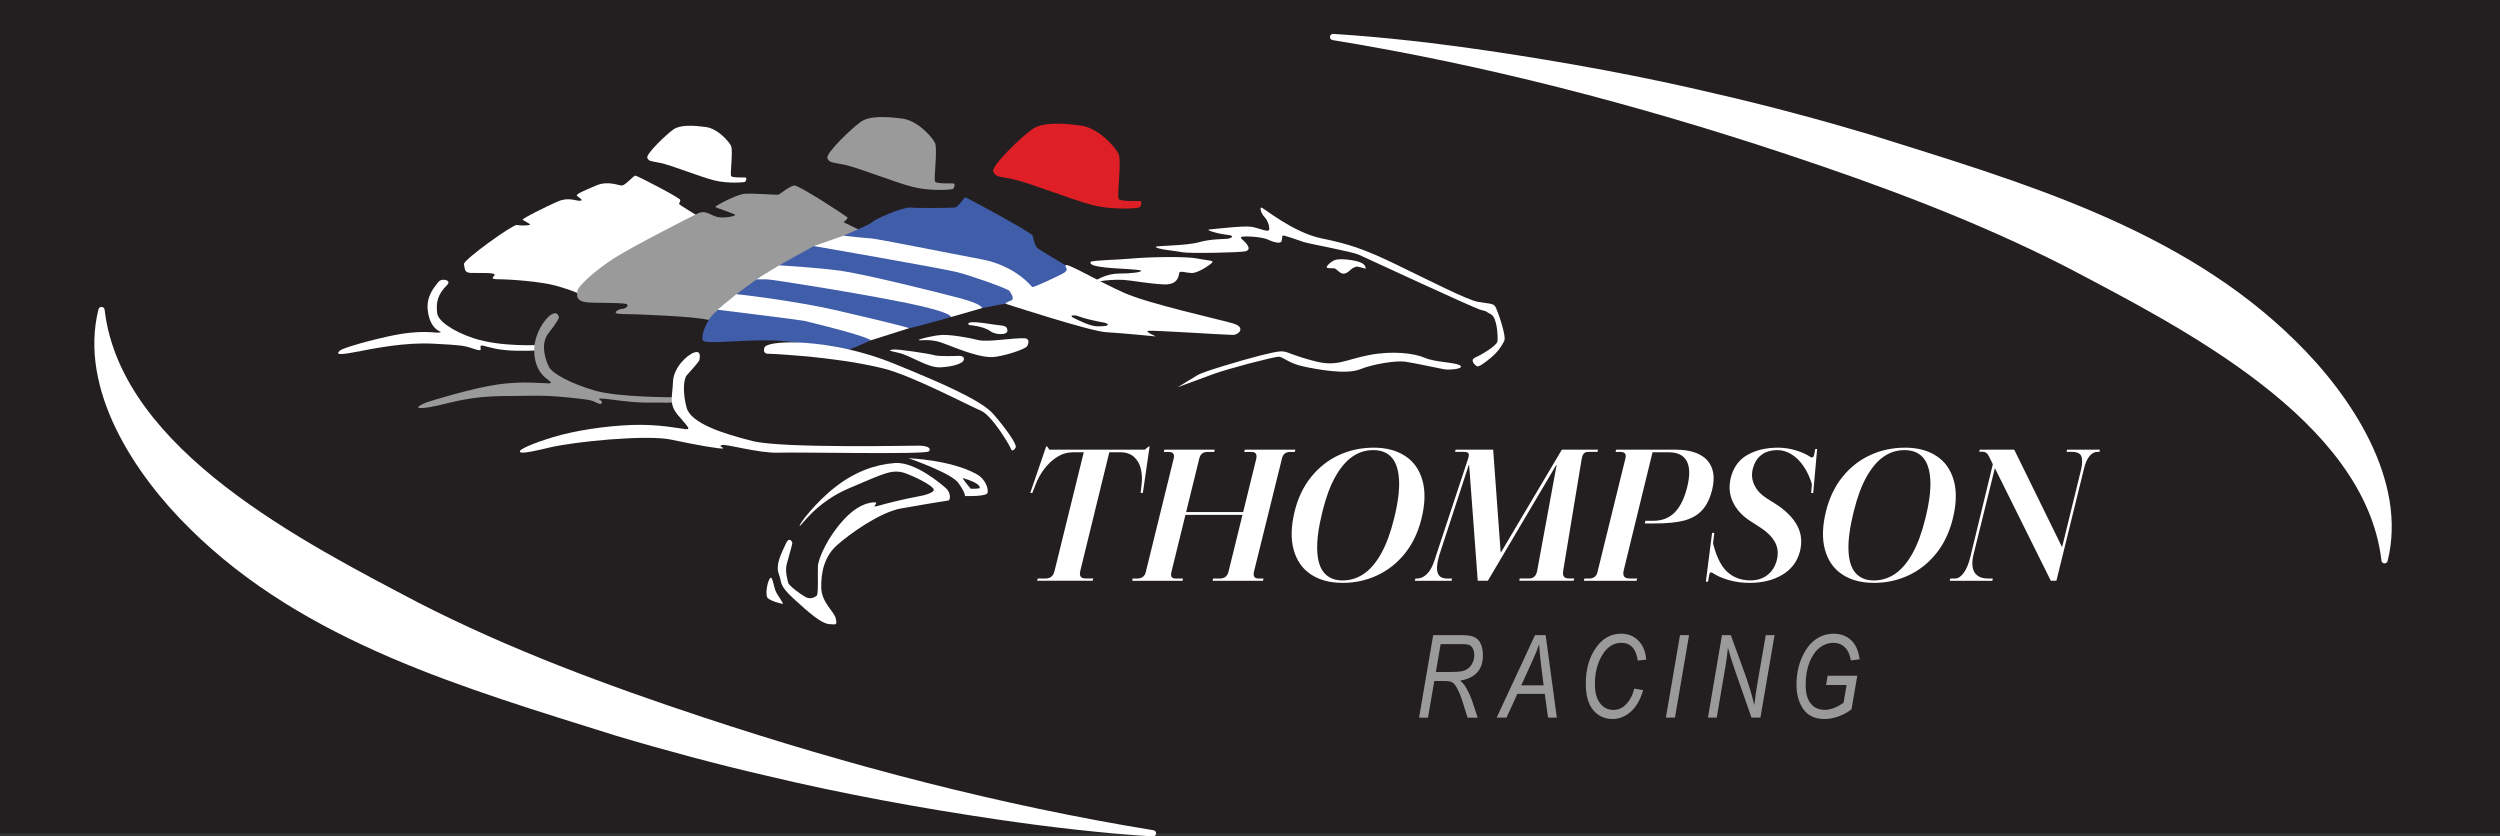 <svg xmlns="http://www.w3.org/2000/svg" id="Layer_1" data-name="Layer 1" viewBox="0 0 520.64 174.2"><rect x="0" y="0" width="520.64" height="174.2" fill="#333333" stroke="none"/><defs><style>      .cls-1 {        fill: #9a9a9a;      }      .cls-2 {        fill: #231f20;      }      .cls-3 {        fill: #405daa;      }      .cls-4 {        fill: #fff;      }      .cls-5 {        fill: #de1f26;      }    </style></defs><rect class="cls-2" width="520.64" height="173.55"></rect><path class="cls-4" d="M112.06,71.84s-7.85.47-13.54-1.44c-4.42-1.49-7.29-3.63-7.47-5.15-.27-2.22.04-3.91,2.11-5.95.95-.94-1.16-1.49-1.86-.58s-2.53,2.84-2.23,5.78c.5,4.8,3.55,4.54,2.52,4.75s-3.58-.8-11.02.87c-5.44,1.22-9.45,2.52-9.78,2.89s-1.49,1.21,3.06.33,10.49-2.05,16.27-1.77,6.52.44,7.72.81,2.31.83,2.27.33-.25-.91.62-.7,3,.97,6.77,1.03,4.58-.12,4.58-.12v-1.07Z"></path><path class="cls-4" d="M145.47,45.08s-3.88-2.35-4-2.56.21-.45.21-.87-9-5.08-9.37-5.08-2.06,2.02-2.77,2.06-2.89-1.07-5.37,0-4.43,1.82-3.99,2.19,1.51.95.6.99-2.39-.83-4.67.17-7.51,3.59-7.27,3.8,1.94.95,1.44,1.07-1.86.17-2.64,0-11.23,7.31-11.02,8.17,0,1.78,1.44,1.82,5.08-.12,4.95.37-1.28.95.91.95,8.67.45,11.93,1.36,4.79,1.67,4.79,1.67l24.81-16.12Z"></path><path class="cls-1" d="M179.16,47.97l-3.48-1.69s.88-.74.84-.95-10.07-6.73-11.06-6.69-3.01,1.82-3.39,1.9-5.45-.33-7.1-.17-6.07,2.52-5.99,2.72,4.17,1.44,4.13,1.69-2.69.83-4.13.29-2.23-1.32-3.67-.62-13.09,6.61-17.17,9.17-7.8,5.99-7.89,6.94-.54,2.36,2.77,2.46,7.31.02,7.6.39-.41.91-1.07.91-2.56,1.07-.12,1.07,15.32.5,17.88,1.2,31.87-18.62,31.87-18.62Z"></path><path class="cls-1" d="M140.31,82.73s-11.56.04-16.47-1.4-8.88-3.51-9.58-5.04c-1.11-2.41-1.49-5.04,0-6.94s2.27-3.2,2.15-3.31-.25-1.35-1.61-.53-3.6,4.12-3.55,7.57c.04,3.12,1.4,4.85,2.35,5.6s1.65,1.16.66,1.16-5.45-.5-10.53.21-14.04,3.42-15.03,3.8-1.94.99-1.53,1.07,1.28.17,4.17-.5,6.89-1.9,13.58-1.94,8.17-.21,12.92.25,5.28.62,5.9.91,1.57.82,1.61.2-1.49-.87.04-.82,5.37.78,8.88.82,6.65,0,6.65,0l-.62-1.11Z"></path><path class="cls-3" d="M181.3,70.89s-4.95,2.31-5.63,2.2-8.77-2.04-14.99-2.2-13.82.88-14.31,0,.83-4.04,1.93-5.21l1.98-1.89s11.84.97,15.58,1.89,12.94,1.85,14.15,2.76,1.29,2.45,1.29,2.45Z"></path><path class="cls-4" d="M153.37,61.25l-3.96,3.25s17.39,2.14,18.11,2.32c14.28,3.48,13.79,4.07,13.79,4.07l8.01-2.54s-.83-1.7-1.38-1.81-27.63-5.17-28.62-5.28-5.94,0-5.94,0Z"></path><path class="cls-3" d="M158.02,57.85l-4.65,3.4s11.94,1.32,20.97,3.41,14.86,3.56,14.97,3.68,8.7-2.3,8.7-2.3c0,0,.77-.39,0-.83s-18.55-4.25-21.58-4.91-18.94-2.61-18.94-2.61"></path><path class="cls-4" d="M204.55,64.16l-6.54,1.88s.83-.88-9.08-2.92-28.18-4.95-29.28-4.95h-2.15l4.78-2.92,1.89-.54s24.99,3.14,28.29,4.35,12.66,3.8,12.66,3.8l-.56,1.31Z"></path><path class="cls-4" d="M21.8,64.63c3.51,29.19,41.78,48.47,65.35,60.89,18.94,9.71,39.12,17.18,59.31,23.87,30.55,10.11,61.96,18.33,93.74,23.51.36.05.62.38.56.74-.05.33-.35.57-.68.55-10.82-.68-21.58-1.95-32.3-3.52-16.08-2.38-32.13-5.3-47.96-9.08-10.11-2.31-21.6-5.4-31.53-8.37-31.28-9.84-64.78-19.36-88.74-43.11-11.46-11.24-23.25-29-19.03-45.74.11-.34.47-.53.82-.42.31.1.46.38.46.67h0Z"></path><path class="cls-4" d="M495.94,116.62c-3.51-29.19-41.78-48.47-65.35-60.89-18.94-9.71-39.12-17.18-59.31-23.87-30.55-10.11-61.96-18.33-93.74-23.51-.36-.05-.62-.38-.56-.74.05-.33.35-.57.68-.55,10.82.68,21.58,1.95,32.3,3.52,16.08,2.38,32.13,5.3,47.96,9.08,10.11,2.31,21.6,5.4,31.53,8.37,31.28,9.84,64.78,19.36,88.74,43.11,11.46,11.24,23.25,29,19.03,45.74-.11.34-.47.53-.82.42-.31-.1-.46-.38-.46-.67h0Z"></path><path class="cls-4" d="M227.14,54.55c.16-.35,5.83-.44,8.7-.72s10.95-.5,13.43,0,3.85.33,2.97,1.05-2.97,2.04-4.13,1.98-2.42-.55-2.53,0-.22,2.48-3.14,2.37-6.77-.83-8.42-.94-4.07.11-4.46.22-1.93.17-1.38-.11,2.37-1.43,4.9-1.43,4.68-.29,4.57-.59-5.94-.46-7.54-.68-3.3-.43-2.97-1.16Z"></path><path class="cls-4" d="M240.7,51.41c-.12-.26,6.32-.21,8.92-.95s5.57-.66,6.11-.74,1.73-.62-.21-.83-4.71-1.03-3.59-1.11,7.1-.83,8.75-.54,3.51,1.24,3.63.58-.29-1.9-.99-2.64-1.07-2.06-.58-1.94,6.61,5.2,12.47,6.4,8.96,2.27,15.48,5.41,14.78,7.39,17.05,7.8,3.18.29,3.63.95,2.39,6.15,1.9,7.18-1.32,2.31-2.77,3.51-2.56,1.98-2.93,1.78-1.57-1.28-.33-1.82,4.5-2.44,4.62-3.39-.08-4.91-1.32-5.57-.78-.66-2.02-.91-23.94-10.82-25.51-11.52-10.32-2.27-11.44-2.64-4.21-1.49-4.42-1.36-.08.83-.29,1.24-1.32.29-2.72-.37-4.83-.78-5.49-.62.21.58.83,1.32.87,1.4-.04,1.69-11.89.5-13.21.21-5.3-.59-5.53-1.11Z"></path><path class="cls-4" d="M282.56,55.5s1.65.37,1.78.45.21-.87-1.16-1.36-4.25-.83-5.24-.41-1.98,1.49-1.53,1.61,1.36.01,1.69.17.99,1.07,1.73,1.03,1.36-.74,1.65-.99,1.07-.5,1.07-.5Z"></path><path class="cls-4" d="M304.23,76.3c-.22-.83-5.2-.78-7.47-1.77s-6.81-1.53-11.68-.58-6.65,2.44-11.06,1.32-5.7-1.9-6.44-2.02-1.2-.21-5.28.83-11.72,3.34-12.84,4-4.21,2.56-4.21,2.56c0,0,4.18-1.53,7.27-2.68s12.92-3.72,13.82-3.67,2.02,1.35,5.04,2.01,9,1.75,11.85.61,7.51-1.84,9.33-1.6,7.35,1.46,8.22,1.6,3.63,0,3.47-.61Z"></path><path class="cls-4" d="M201.79,67.69s3.03.19,4.51,1.32c.94.71,3.55.88,3.5-.19-.06-1.14-.94-.94-2.89-1.24s-6.03-.96-5.12.11Z"></path><path class="cls-4" d="M213.44,70.45c-2.43-.14-7.73.88-9.74.36s-5.89-1.16-7.6-1.05-4.79.85-4.76,1.05,2.2-.3,4.51.47,7.45,3.13,10.7,3.09c1.97-.03,6.94-1.57,7.35-2.28s.47-1.58-.47-1.64Z"></path><path class="cls-4" d="M199.7,74.11s-4.05.19-5.12-.14-7.82-1.32-8.56-1.18-1.51.13,1.07.68,6.06,3.17,8.78,3.03,4.52-.81,4.79-1.43c.44-1.02-.96-.96-.96-.96Z"></path><path class="cls-4" d="M203.36,98.73c-5.45-3-14.15-3.3-14.15-3.3,0,0,8.92,3.08,10.38,5.15,1.46,2.06,1.38,2.72,1.38,2.72,0,0,4.54.17,4.71-.69.17-.85-.42-2.84-2.31-3.88ZM202.15,101.78s-1.93-2.31-1.6-2.2c.33.11,3.5.94,3.5,2.01,0,.25-1.9.19-1.9.19Z"></path><path class="cls-4" d="M160.56,120.32c-.6.04-1.25,3.21-.77,4.1.36.66,2.81,1.29,3.19,1.33s-1.09-1.75-1.47-2.71-.6-2.74-.95-2.71Z"></path><path class="cls-4" d="M163.77,112.99c-1.04,2.24-2.32,4.6-1.58,6.54s-.08,2.23,3.14,5.2,5.78,5.12,7.31,5.24,1.73.25,1.4-1.2-2.93-3.26-3.01-6.36.62-6.47,3.21-8.81,8.97-6.91,13.38-7.71,9.3-1.57,9.85-1.65.5-1.65-.36-2.46-6.52-5.68-10.76-5.35-8.34,1.84-12.41,5.01-7.54,7.71-7.4,8.06,3.22-4.87,10.4-7.87,8.89-4.13,11.89-2.97,5.56,2.72,5.64,3.3-1.62,1.18-3.58,1.49-7.18,1.62-7.82,1.84-.99.19-.99.19c0,0,.52-.77.36-.83s-3-.36-6.5,3.33-5.56,8.31-5.61,10.02.14,5.75-.25,6.06-1.29.83-2.31.28-3.5-2.37-3.63-3-.69-2.31-.3-3.85,1.18-4.07,1.16-4.43-.69-1.2-1.22-.07Z"></path><path class="cls-4" d="M193.43,94.01c.36-.36.44-1.11-1.93-1.2-.88-.03-28.4.61-34.68-.94s-12.94-3.74-13.82-6.94-.62-6.04,0-6.74,2.6-2.89,2.64-3.18.54-2.11-1.03-1.61-4.38,3.22-4.46,6.15-.95,4.54,1.03,6.89,2.85,3.06,1.57,2.93-5.53-1.07-11.11-.87-11.89,1.16-16.39,2.52-6.89,2.52-6.98,2.93.54.62,5.94-.7,20.6-2.77,25.6-1.69,10.44,2.02,10.73,1.82-1.03-.41-.21-.7,7.72,1.74,11.77,1.59,30.61.43,31.31-.27Z"></path><path class="cls-3" d="M221.91,55.25s-5.2-3.08-5.78-3.5-.91-2.04-1.07-2.67-13.76-7.98-14.04-7.98-1.38,2.06-2.26,2.13-7.54.15-9.19,0-7.71,2.6-7.87,2.99-6.03,2.86-6.03,2.86c0,0,31.05,4.93,33.82,6.57s5.29,4.66,5.29,4.66c0,0,6.72-2.97,7.13-3.19s.69-.94.63-1.16-.63-.72-.63-.72Z"></path><path class="cls-3" d="M209.36,63.23l-4.82.94s.17-.77-4.51-2.04-20.26-5.09-24.94-5.74-12.83-1.14-12.83-1.14l7.24-4.02s10.43,1.43,13.57,1.71,20.81,3.8,22.18,4.46,4.71,2.64,4.98,3.19c.49.98,2.17.83,1.62,1.32s-2.5,1.32-2.5,1.32Z"></path><path class="cls-4" d="M256.81,67.36c-2.75-.83-17.4-4.02-22.73-6.39-5.34-2.37-11.94-6.33-12.17-5.72-.16.43.94.95-.61,1.74-1.54.79-6.11,2.95-6.33,2.78-.22-.17-3.47-4.44-10.57-5.77-7.1-1.33-21.85-4.31-23.06-4.36-1.21-.05-5.67-.55-5.67-.55l-6.17,2.15s26.92,4.68,29.89,5.45,10.51,3.41,10.84,3.91c.33.5,1.16,1.71.33,1.98-.83.28-1.21.66-1.21.66,0,0,17.78,5.78,20.97,5.94,3.19.17,10.21.88,10.36.88s-2.38-.99-1.55-1.16c.83-.17,16.51.87,17.67.85,1.16-.02,2.75-1.56,0-2.39ZM228.52,67.96c-1.49,0-3.91-1.27-4.95-1.76-1.05-.5.11-.72,1.05-.33.94.39,3.25.94,4.84,1.23,0,0,.94.09,1.21.42.28.33-.66.44-2.15.44Z"></path><path class="cls-4" d="M159.17,72.48c.17-.87,2.95-1.26,6.72-1.16s11.61.87,20.41,4.46,17.92,7.43,20.52,10.4,5,6.36,4.71,6.98-.83.91-.99.33-3.96-7.02-6.28-7.97-14.33-7.31-20.31-8.79-12.37-2.12-14.59-2.37-8.53-.72-9.15-.68c-1.43.08-1.08-.97-1.03-1.2Z"></path><path class="cls-5" d="M237.57,41.9c-.12-.11-4.29.17-4.62-.5s.66-7.98,0-9.36-4.13-5.39-7.87-5.89-7.93-.77-10.13.77-8.7,7.76-8.09,8.86.83.88,4.07,1.54,12.28,4.29,16.62,5.39,9.3.67,9.69.5.58-1.09.33-1.33Z"></path><path class="cls-1" d="M198.69,38.23c-.1-.1-3.69.14-3.97-.43s.57-6.85,0-8.03-3.54-4.63-6.76-5.06-6.8-.66-8.69.66-7.47,6.66-6.95,7.61.71.76,3.5,1.32,10.54,3.69,14.27,4.63,7.99.58,8.32.43.5-.94.28-1.14Z"></path><path class="cls-4" d="M155.34,36.98c-.08-.08-2.87.11-3.09-.33s.44-5.34,0-6.26-2.76-3.61-5.26-3.94-5.3-.52-6.77.52-5.82,5.19-5.41,5.93.55.59,2.72,1.03,8.21,2.87,11.11,3.61,6.22.45,6.48.34.39-.73.22-.89Z"></path><g><path class="cls-4" d="M215.99,120.95l.12-.47h1.6c.49,0,.9-.12,1.21-.35.31-.23.55-.65.7-1.25l6.08-24.69h-2.22c-1.2,0-2.31.33-3.35.99-1.04.66-1.94,1.52-2.71,2.55-.77,1.04-1.37,2.15-1.81,3.32l-.62,1.6h-.43l3.31-9.67h.2l.47.66h19.89l.78-.66h.2l-1.4,9.67h-.47l.19-1.64c.16-1.2.11-2.31-.14-3.35-.25-1.04-.73-1.88-1.44-2.52-.72-.64-1.68-.96-2.91-.96h-2.22l-6.04,24.69c-.13.52-.11.92.06,1.19.17.27.53.41,1.07.41h1.56l-.12.47h-11.54Z"></path><path class="cls-4" d="M235.8,120.95l.08-.47h1.05c.42,0,.78-.12,1.09-.35.31-.23.52-.6.62-1.09l5.77-23.48c.13-.47.11-.83-.06-1.07-.17-.25-.49-.37-.96-.37h-1.02l.12-.47h10.49l-.12.47h-1.44c-.44,0-.81.12-1.09.35-.29.23-.48.59-.59,1.09l-5.77,23.49c-.13.49-.12.86.02,1.09.14.23.45.35.92.35h1.44l-.08.47h-10.49ZM260.84,107.23h-16.46l.16-.59h16.46l-.16.59ZM252.54,120.95l.08-.47h1.48c.44,0,.81-.12,1.11-.35.3-.23.51-.6.64-1.09l5.77-23.48c.1-.47.08-.83-.08-1.07-.16-.25-.47-.37-.94-.37h-1.48l.12-.47h10.53l-.12.47h-1.01c-.44,0-.81.12-1.09.35-.29.23-.48.6-.59,1.09l-5.81,23.48c-.1.47-.08.83.06,1.07.14.25.45.37.92.37h1.01l-.12.47h-10.49Z"></path><path class="cls-4" d="M279.56,121.38c-2.6,0-4.78-.58-6.55-1.75-1.77-1.17-2.96-2.87-3.59-5.11s-.56-4.9.19-8c.7-2.83,1.86-5.25,3.47-7.23,1.61-1.99,3.54-3.5,5.77-4.52,2.24-1.03,4.65-1.54,7.25-1.54s4.75.57,6.51,1.72c1.77,1.14,2.97,2.83,3.61,5.05.64,2.22.58,4.88-.18,7.98-.7,2.86-1.86,5.29-3.47,7.29-1.61,2-3.54,3.52-5.77,4.56s-4.65,1.56-7.25,1.56ZM279.6,120.88c1.59,0,3.05-.45,4.39-1.35,1.34-.9,2.55-2.31,3.63-4.23,1.08-1.92,1.98-4.37,2.71-7.33.81-3.25,1.15-5.93,1.03-8.03-.12-2.11-.63-3.67-1.54-4.68-.91-1.01-2.18-1.52-3.82-1.52s-3,.44-4.31,1.33c-1.31.88-2.51,2.28-3.59,4.19-1.08,1.91-1.98,4.36-2.71,7.35-.81,3.25-1.16,5.93-1.07,8.05.09,2.12.59,3.69,1.5,4.7.91,1.01,2.17,1.52,3.78,1.52Z"></path><path class="cls-4" d="M294.65,120.95l.12-.47h.39c.7,0,1.38-.32,2.03-.96.65-.64,1.18-1.63,1.6-2.98l6.9-20.87c.21-.6.25-1.01.14-1.23-.12-.22-.42-.33-.92-.33h-1.87l.08-.47h7.84l1.56,21.37h.08l12.67-21.37h7.53l-.12.47h-1.95c-.36,0-.65.1-.86.31s-.36.58-.47,1.13l-3.86,23.36c-.08.52-.03.91.16,1.17.18.26.53.39,1.05.39h1.09l-.12.47h-11.31l.08-.47h1.95c.47,0,.84-.13,1.11-.39.27-.26.46-.65.57-1.17l4.06-22.07h-.08l-14.24,24.1h-2.11l-1.79-24.1h-.08l-6.12,18.72c-.49,1.64-.62,2.87-.37,3.69.25.82.9,1.23,1.97,1.23h1.05l-.12.47h-7.64Z"></path><path class="cls-4" d="M348.98,93.65c1.98,0,3.61.33,4.89.97,1.29.65,2.16,1.59,2.63,2.83.47,1.23.49,2.72.08,4.46-.44,1.85-1.13,3.28-2.07,4.31-.94,1.03-2.18,1.75-3.72,2.17s-3.58.62-6.1.62h-2.15l.12-.55h1.64c1.82,0,3.3-.57,4.45-1.72,1.14-1.14,2.01-2.9,2.61-5.26.6-2.39.57-4.21-.08-5.44-.65-1.23-1.91-1.85-3.78-1.85h-3.35l-5.97,24.45c-.16.6-.15,1.05.02,1.37.17.31.59.47,1.27.47h1.48l-.12.47h-10.96l.08-.47h1.05c.44,0,.81-.12,1.11-.35.3-.23.5-.6.6-1.09l5.77-23.48c.13-.47.12-.83-.04-1.07-.16-.25-.47-.37-.94-.37h-1.05l.12-.47h12.4Z"></path><path class="cls-4" d="M355.26,121.11l1.29-10.14h.47l-.86,6.9.43-5.38c.68,3.02,1.66,5.17,2.96,6.45s2.96,1.93,4.99,1.93c1.4,0,2.59-.38,3.55-1.13s1.61-1.79,1.95-3.12c.34-1.4.2-2.65-.41-3.74-.61-1.09-1.59-2.08-2.94-2.96l-2.3-1.48c-1.67-1.12-2.85-2.44-3.55-3.98s-.83-3.2-.39-4.99c.55-2.16,1.7-3.74,3.47-4.74s3.89-1.5,6.36-1.5c1.22,0,2.44.18,3.67.55,1.22.36,2.24.82,3.04,1.36.21.13.39.15.55.06.16-.09.25-.27.27-.53l.23-1.17h.39l-.82,9.17h-.43l.58-6.94-.31,5.46c-.47-1.64-1.09-3.02-1.87-4.13-.78-1.12-1.64-1.95-2.57-2.5-.94-.55-1.87-.82-2.81-.82-1.38,0-2.5.33-3.37.99-.87.66-1.48,1.64-1.81,2.94-.29,1.17-.17,2.29.35,3.37.52,1.08,1.38,2,2.57,2.75l2.34,1.48c1.92,1.33,3.28,2.78,4.08,4.35s.96,3.31.49,5.21c-.55,2.11-1.76,3.72-3.65,4.86s-4.18,1.7-6.88,1.7c-1.48,0-2.91-.19-4.27-.58-1.37-.39-2.49-.88-3.37-1.48-.18-.13-.34-.16-.47-.1-.13.07-.22.25-.27.57l-.23,1.33h-.43Z"></path><path class="cls-4" d="M390.21,121.38c-2.6,0-4.78-.58-6.55-1.75-1.77-1.17-2.96-2.87-3.59-5.11s-.56-4.9.19-8c.7-2.83,1.86-5.25,3.47-7.23,1.61-1.99,3.54-3.5,5.77-4.52,2.24-1.03,4.65-1.54,7.25-1.54s4.75.57,6.51,1.72c1.77,1.14,2.97,2.83,3.61,5.05.64,2.22.58,4.88-.18,7.98-.7,2.86-1.86,5.29-3.47,7.29-1.61,2-3.54,3.52-5.77,4.56s-4.65,1.56-7.25,1.56ZM390.24,120.88c1.59,0,3.05-.45,4.39-1.35,1.34-.9,2.55-2.31,3.63-4.23,1.08-1.92,1.98-4.37,2.71-7.33.81-3.25,1.15-5.93,1.03-8.03-.12-2.11-.63-3.67-1.54-4.68-.91-1.01-2.18-1.52-3.82-1.52s-3,.44-4.31,1.33c-1.31.88-2.51,2.28-3.59,4.19-1.08,1.91-1.98,4.36-2.71,7.35-.81,3.25-1.16,5.93-1.07,8.05.09,2.12.59,3.69,1.5,4.7.91,1.01,2.17,1.52,3.78,1.52Z"></path><path class="cls-4" d="M406.04,120.95l.12-.47h.98c.65,0,1.26-.4,1.83-1.19.57-.79,1.03-1.9,1.37-3.33l4.68-19.27-.78-1.6c-.18-.36-.38-.62-.6-.78-.22-.16-.5-.23-.84-.23h-.62l.12-.43h7.18l9.91,20.2h.08l3.94-16.11c.26-1.14.28-2.03.06-2.67-.22-.64-.89-.96-2.01-.96h-1.09l.12-.47h6.82l-.08.47h-.51c-.57,0-1.11.31-1.6.92-.49.61-.87,1.49-1.13,2.63l-5.73,23.28h-1.17l-11.62-23.4h-.04l-4.45,18.02c-.37,1.59-.29,2.8.23,3.65.52.84,1.47,1.27,2.85,1.27h.94l-.08.47h-8.85Z"></path></g><g><path class="cls-1" d="M295.53,149.45l2.94-17.18h5.84c1.26,0,2.18.14,2.73.41s.97.68,1.24,1.21c.37.72.55,1.57.55,2.57,0,1.49-.39,2.68-1.18,3.56-.79.88-1.97,1.45-3.54,1.72.52.47.93.96,1.21,1.46.56.99,1.01,2,1.35,3.02l1.07,3.24h-2.11l-1-3.2c-.38-1.23-.8-2.25-1.27-3.08-.3-.54-.61-.9-.94-1.08s-.85-.27-1.58-.27h-2.14l-1.31,7.63h-1.89ZM299.04,139.95h2.54c1.41,0,2.37-.05,2.88-.16.51-.11.95-.31,1.33-.62.38-.31.68-.7.9-1.18s.33-1,.33-1.58c0-.52-.09-.96-.28-1.32s-.42-.6-.71-.74-.78-.21-1.5-.21h-4.51l-.99,5.8Z"></path><path class="cls-1" d="M311.69,149.45l7.99-17.18h2.21l2.33,17.18h-1.83l-.68-4.95h-5.71l-2.26,4.95h-2.06ZM316.82,142.73h4.65l-.54-4.31c-.21-1.7-.34-3.13-.4-4.28-.31.98-.78,2.15-1.4,3.5l-2.32,5.09Z"></path><path class="cls-1" d="M340.34,143.4l1.86.32c-.59,2.02-1.46,3.52-2.61,4.52s-2.4,1.5-3.76,1.5c-1.66,0-3.01-.62-4.04-1.86s-1.54-3.08-1.54-5.51c0-2.84.64-5.23,1.93-7.2,1.4-2.13,3.21-3.2,5.43-3.2,1.42,0,2.61.47,3.57,1.42s1.51,2.27,1.66,3.98l-1.76.2c-.37-2.47-1.5-3.7-3.39-3.7-1.65,0-2.99.85-4.01,2.54s-1.53,3.69-1.53,6.01c0,1.8.36,3.15,1.09,4.06s1.64,1.37,2.75,1.37c.95,0,1.79-.34,2.5-1.03.88-.84,1.5-1.98,1.85-3.41Z"></path><path class="cls-1" d="M346.93,149.45l2.94-17.18h1.89l-2.94,17.18h-1.89Z"></path><path class="cls-1" d="M355.69,149.45l2.92-17.18h1.84l2.36,6.46c.7,1.89,1.24,3.48,1.63,4.76.28.88.58,2,.9,3.36.18-1.48.39-2.97.64-4.48l1.75-10.1h1.83l-2.94,17.18h-1.86l-3.47-9.92c-.61-1.77-1.09-3.32-1.44-4.64-.09,1.12-.27,2.49-.55,4.11l-1.78,10.44h-1.83Z"></path><path class="cls-1" d="M380.29,142.67l.33-1.95h6.17l-1.2,7c-.81.62-1.72,1.12-2.71,1.48-1,.36-1.95.54-2.88.54-1.99,0-3.47-.68-4.43-2.03s-1.44-3.07-1.44-5.14.38-3.97,1.14-5.67,1.7-2.94,2.84-3.73,2.39-1.2,3.76-1.2c1.63,0,2.96.57,3.97,1.7.72.8,1.21,2.01,1.46,3.62l-1.85.25c-.2-1.22-.62-2.14-1.26-2.75s-1.44-.92-2.4-.92-1.91.32-2.78.97c-.87.65-1.58,1.65-2.14,3-.55,1.35-.83,2.94-.83,4.75s.36,3.1,1.08,3.96,1.67,1.28,2.87,1.28,2.53-.49,3.94-1.48l.63-3.69h-4.28Z"></path></g></svg>